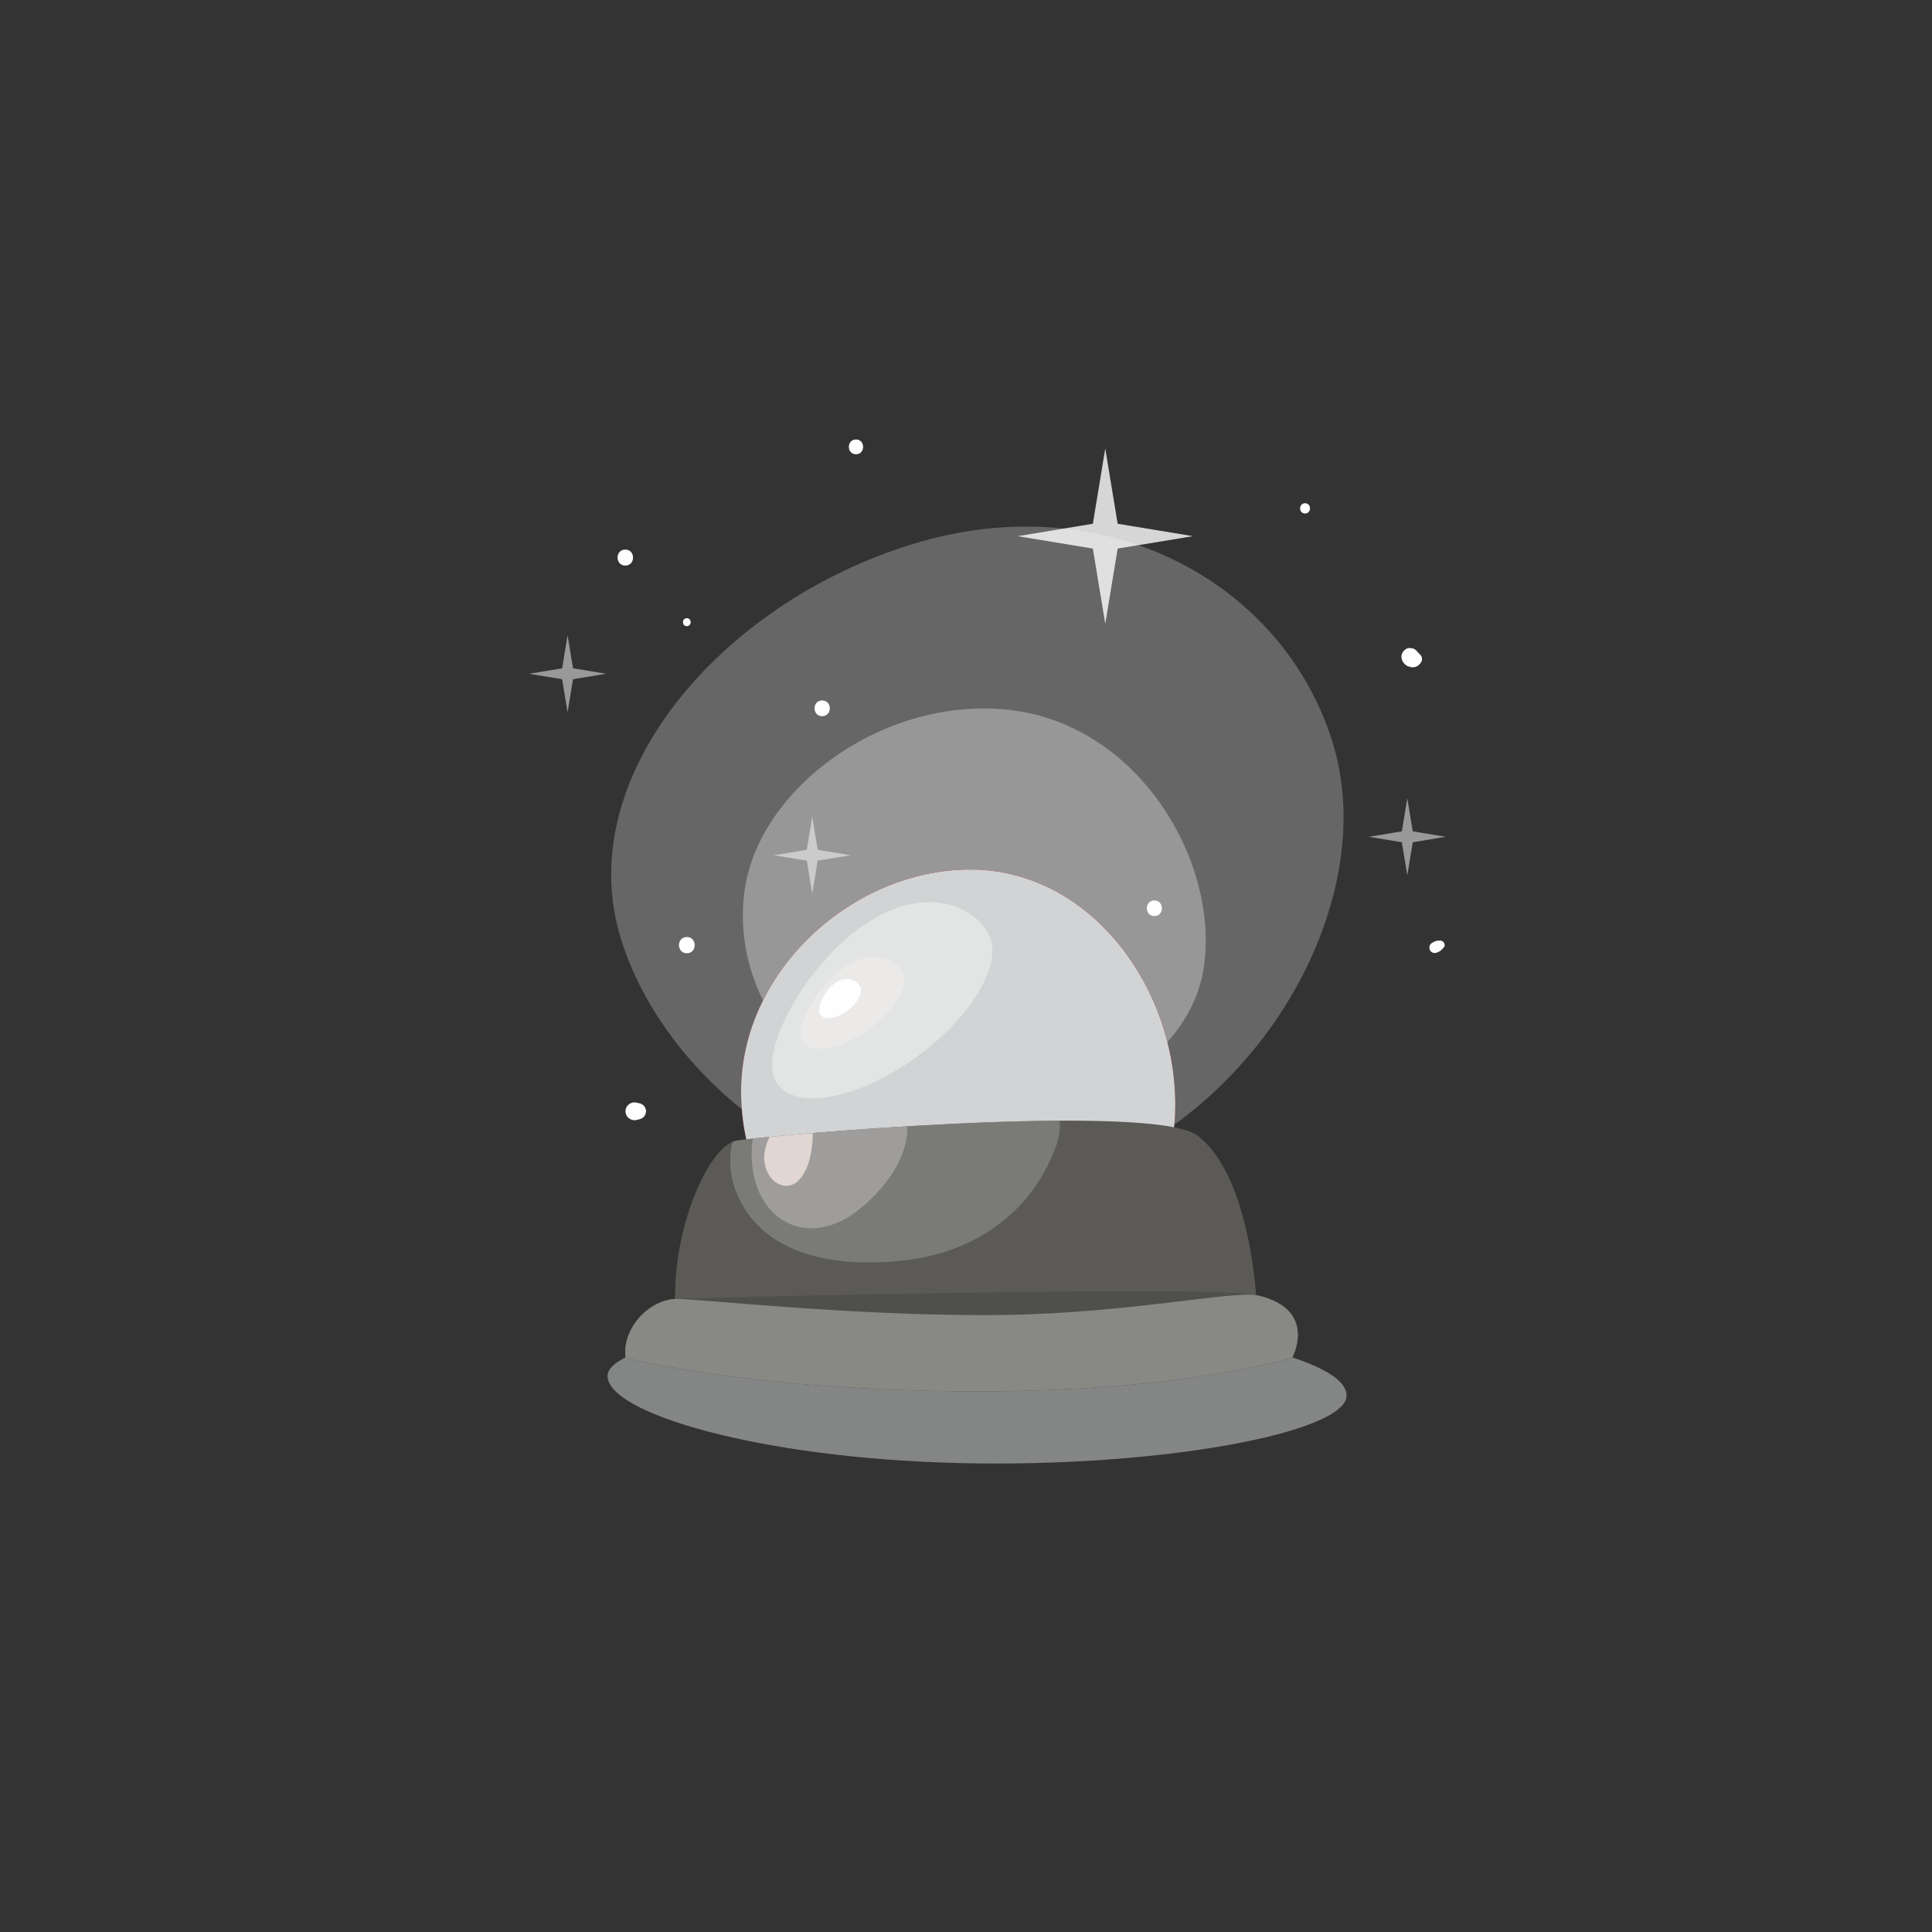 <?xml version="1.0" encoding="UTF-8"?> <svg xmlns="http://www.w3.org/2000/svg" xmlns:xlink="http://www.w3.org/1999/xlink" id="OBJECTS" viewBox="0 0 500 500"><rect x="0" y="0" width="500" height="500" fill="#333333" stroke="none"/><defs><style> .cls-1, .cls-2, .cls-3, .cls-4, .cls-5, .cls-6, .cls-7 { fill: #fff; } .cls-8 { fill: #ff6b71; } .cls-8, .cls-2 { opacity: .4; } .cls-3 { opacity: .32; } .cls-4, .cls-9 { opacity: .95; } .cls-5 { opacity: .5; } .cls-10 { fill: #4f4f4d; } .cls-6 { opacity: .8; } .cls-11 { fill: #b00003; } .cls-12 { opacity: .69; } .cls-12, .cls-13, .cls-9 { fill: #ffefe9; } .cls-14 { opacity: .51; } .cls-14, .cls-15 { fill: #d1d3d4; } .cls-16 { fill: #b0aead; opacity: .68; } .cls-17 { clip-path: url(#clippath); } .cls-13 { opacity: .3; } .cls-7 { opacity: .25; } .cls-18 { fill: none; } .cls-19, .cls-20 { fill: #888985; } .cls-20 { opacity: .71; } .cls-21 { fill: #910003; } .cls-22 { fill: #5b5a56; } </style><clipPath id="clippath"><path class="cls-18" d="m172.59,344.16h154.72s-3.31-39.44-17.34-50.24c-11.56-8.89-112.93,0-119.6,1.33-6.67,1.33-18.67,28.01-17.78,48.91Z"></path></clipPath></defs><path class="cls-14" d="m260.07,341.88c52.22,1.27,88.65,9.86,88.42,19.37-.23,9.51-48.12,18.66-100.35,17.39-52.22-1.27-91.13-13.09-90.9-22.59.23-9.51,50.6-15.44,102.83-14.17Z"></path><g><path class="cls-7" d="m236.39,140.74c49.96-15.25,95.92,10.21,108.58,51.69s-19.86,97.81-69.82,113.06c-49.96,15.25-101.89-21.34-114.55-62.82-12.66-41.47,25.82-86.68,75.79-101.93Z"></path><path class="cls-3" d="m242.01,288.63c-32.69-3.96-52.69-30.36-49.4-57.5s36.4-51.31,69.1-47.35c32.69,3.96,53.28,38.3,50,65.44-3.28,27.14-37,43.37-69.69,39.42Z"></path><g><path class="cls-11" d="m304.16,285.94c0,31.12-26.59,52.87-57.11,52.87s-55.26-25.23-55.26-56.35,28.81-57.43,59.33-57.43,53.04,29.79,53.04,60.91Z"></path><path class="cls-21" d="m239.25,246.84c.74,1.37,1.8,2.6,3.01,3.58,3.58,2.89,8.46,3.34,11.74,6.66,2.03,2.06,3.34,5.63,2.4,8.98-1.28,4.51-6.49,7.57-9.26,10.34-.74.74-1.52,1.58-1.8,2.71-.34,1.36.17,2.79.98,3.61,5.14,5.23,18.07.57,24.15-1.95,11.87-4.92,20.1-15.46,15.07-28.77-4.91-13-16.98-17.34-28.93-17.67-5.98-.17-18.61-.28-18.43,8.56.03,1.38.43,2.72,1.08,3.94Z"></path><path class="cls-13" d="m233.49,251.54c-1.91-3.6-7.97-5.97-15.1-1.08-7.13,4.89-12.62,15.19-10.71,18.8,1.91,3.6,9.24,2.56,16.36-2.34,7.13-4.89,11.35-11.78,9.44-15.39Z"></path><path class="cls-8" d="m255.85,241.72c-4.09-7.71-17.06-12.78-32.32-2.3-15.25,10.47-27,32.51-22.91,40.23s19.77,5.47,35.02-5c15.25-10.47,24.3-25.21,20.21-32.93Z"></path><path class="cls-9" d="m222.55,255.3c-.88-1.66-3.46-2.9-6.31-.94-2.85,1.96-4.9,6.37-4.02,8.03.88,1.66,3.91,1.42,6.76-.54,2.85-1.96,4.45-4.89,3.57-6.55Z"></path><g><path class="cls-15" d="m304.16,285.94c0,31.12-26.59,52.87-57.11,52.87s-55.26-25.23-55.26-56.35,28.81-57.43,59.33-57.43,53.04,29.79,53.04,60.91Z"></path><path class="cls-13" d="m233.49,251.54c-1.91-3.6-7.97-5.97-15.1-1.08-7.13,4.89-12.62,15.19-10.71,18.8,1.91,3.6,9.24,2.56,16.36-2.34,7.13-4.89,11.35-11.78,9.44-15.39Z"></path><path class="cls-2" d="m255.85,241.72c-4.09-7.71-17.06-12.78-32.32-2.3-15.25,10.47-27,32.51-22.91,40.23s19.77,5.47,35.02-5c15.25-10.47,24.3-25.21,20.21-32.93Z"></path><path class="cls-4" d="m222.55,255.3c-.88-1.66-3.46-2.9-6.31-.94-2.85,1.96-4.9,6.37-4.02,8.03.88,1.66,3.91,1.42,6.76-.54,2.85-1.96,4.45-4.89,3.57-6.55Z"></path><path class="cls-10" d="m161.92,351.37s29.36,7.86,83.49,8.66c58.9.87,89-8.66,89-8.66,0,0,6.75-12.47-8.89-16.1-5.94-1.38-34.33-1.26-66.65-.83-37.8.5-80.06,1.47-84.07,1.72-7.44.45-13.88,8.19-12.89,15.21Z"></path><path class="cls-19" d="m161.92,351.37s29.36,7.86,83.49,8.66c58.9.87,89-8.66,89-8.66,0,0,6.75-12.47-8.89-16.1-5.94-1.38-33.49,4.61-65.81,5.04-37.8.5-80.9-4.39-84.91-4.15-7.44.45-13.88,8.19-12.89,15.21Z"></path></g><path class="cls-22" d="m174.75,338.27l80.78,4.56,69.71-5.16s-1.23-32.94-15.27-43.74c-11.56-8.89-112.93,0-119.6,1.33-6.67,1.33-16.51,22.11-15.62,43.01Z"></path><g class="cls-17"><path class="cls-20" d="m194.21,314.93c9.91,12.71,29.8,12.79,42.15,10.94,14.74-2.2,29.89-10.78,36.69-28.56.87-2.29,1.56-4.86,1.14-7.35-.52-3.09-2.67-5.4-5.02-6.43-2.35-1.03-4.89-1.01-7.37-.97-15.63.28-31.26.95-46.87,2.02-6.56.45-14.1-1.31-20.15,2.82-5.67,3.86-7.17,12.97-4.57,20.21,1.01,2.81,2.37,5.24,3.99,7.33Z"></path><path class="cls-16" d="m196.68,308.98c1.6,3.36,4.09,6.12,7.51,7.66,5.16,2.34,11.03,1.16,15.91-2.03,6.41-4.2,16.52-14.85,14.42-25.41-.92-4.65-5.35-6.33-9.08-7.02-7.18-1.34-17.5-6.47-23.97-.67-7.1,6.36-8.86,18.88-4.79,27.46Z"></path><path class="cls-12" d="m210.14,296.74c.69-5.55-.26-11.79-5.68-8.47-4.22,2.58-8.97,9.86-5.45,15.8,1.5,2.54,4.44,3.59,6.69,2.2,1.28-.8,2.25-2.25,2.98-3.81.63-1.34,1.18-3.47,1.46-5.72Z"></path></g><path class="cls-10" d="m161.92,351.37s29.36,7.86,83.49,8.66c58.9.87,89-8.66,89-8.66,0,0,6.75-12.47-8.89-16.1-5.94-1.38-34.33-1.26-66.65-.83-37.8.5-80.06,1.47-84.07,1.72-7.44.45-13.88,8.19-12.89,15.21Z"></path><path class="cls-19" d="m161.92,351.37s29.36,7.86,83.49,8.66c58.9.87,89-8.66,89-8.66,0,0,6.75-12.47-8.89-16.1-5.94-1.38-33.49,4.61-65.81,5.04-37.8.5-80.9-4.39-84.91-4.15-7.44.45-13.88,8.19-12.89,15.21Z"></path></g><g><polygon class="cls-6" points="286.04 116.07 289.25 135.55 308.73 138.76 289.25 141.97 286.04 161.45 282.83 141.97 263.35 138.76 282.83 135.55 286.04 116.07"></polygon><polygon class="cls-5" points="210.21 211.38 208.8 219.93 200.25 221.34 208.8 222.74 210.21 231.29 211.61 222.74 220.16 221.34 211.61 219.93 210.21 211.38"></polygon><polygon class="cls-5" points="364.21 206.6 362.8 215.15 354.25 216.56 362.8 217.97 364.21 226.52 365.62 217.97 374.16 216.56 365.62 215.15 364.21 206.6"></polygon><polygon class="cls-5" points="146.89 164.41 145.48 172.96 136.93 174.37 145.48 175.78 146.89 184.33 148.3 175.78 156.85 174.37 148.3 172.96 146.89 164.41"></polygon><path class="cls-1" d="m337.75,132.89c1.7,0,1.71-2.65,0-2.65s-1.71,2.65,0,2.65h0Z"></path><path class="cls-1" d="m366.41,168.92c.07.01.14.02.21.03.4.4.8.8,1.2,1.2-.11-.43-.3-.77-.61-1.08-.14-.14-.3-.26-.47-.37.26.23.31.26.14.11.19.33.38.65.57.98-.07-.34-.23-.61-.43-.88-.07-.1-.14-.19-.22-.28-.11-.13-.06-.06.15.22l-.36-.46-.46-.36c-.37-.24-.79-.28-1.21-.32-.76-.07-1.5.47-1.88,1.08-.01.02-.02.04-.04.06-.44.7-.39,1.6,0,2.3.15.28.36.55.59.76.29.26.63.49,1.01.59.2.03.41.05.61.08-.39-.06-.49-.06-.31-.01.33.21,1.03.12,1.38.03.58-.15,1.12-.57,1.37-1.12l-.62.62c.07-.03.14-.08.21-.13,1.34-.92.85-2.97-.83-3.05h0Z"></path><path class="cls-1" d="m372.43,243.42c-.32.06-.63.02-.95.15-.3.12-.58.29-.87.45-.67.36-.88,1.29-.51,1.93.41.7,1.24.84,1.93.51.29-.14.61-.26.86-.46.24-.19.41-.46.64-.68.89-.82-.06-2.1-1.1-1.9h0Z"></path><path class="cls-1" d="m177.75,246.7c2.7,0,2.71-4.2,0-4.2s-2.71,4.2,0,4.2h0Z"></path><path class="cls-1" d="m212.78,185.35c2.62,0,2.63-4.07,0-4.07s-2.63,4.07,0,4.07h0Z"></path><path class="cls-1" d="m167.16,287.22c-.02-.07-.04-.14-.06-.2-.28-1.01-1.12-1.47-2.09-1.59-.2-.02-.4-.05-.6-.07.38.1.75.2,1.13.31-.05-.03-.1-.06-.15-.08-1.54-.85-3.51.21-3.51,2.01s1.97,2.86,3.51,2.01c.05-.03.1-.06.15-.08-.38.1-.75.2-1.13.3.2-.02.4-.05.6-.07.97-.12,1.81-.59,2.09-1.59.09-.31.15-.62.06-.95h0Z"></path><path class="cls-1" d="m161.83,146.37c2.66,0,2.67-4.14,0-4.14s-2.67,4.14,0,4.14h0Z"></path><path class="cls-1" d="m177.75,162.05c1.32,0,1.33-2.06,0-2.06s-1.33,2.06,0,2.06h0Z"></path><path class="cls-1" d="m221.53,117.56c2.46,0,2.46-3.82,0-3.82s-2.46,3.82,0,3.82h0Z"></path><path class="cls-1" d="m298.75,237.07c2.59,0,2.6-4.03,0-4.03s-2.6,4.03,0,4.03h0Z"></path></g></g></svg> 